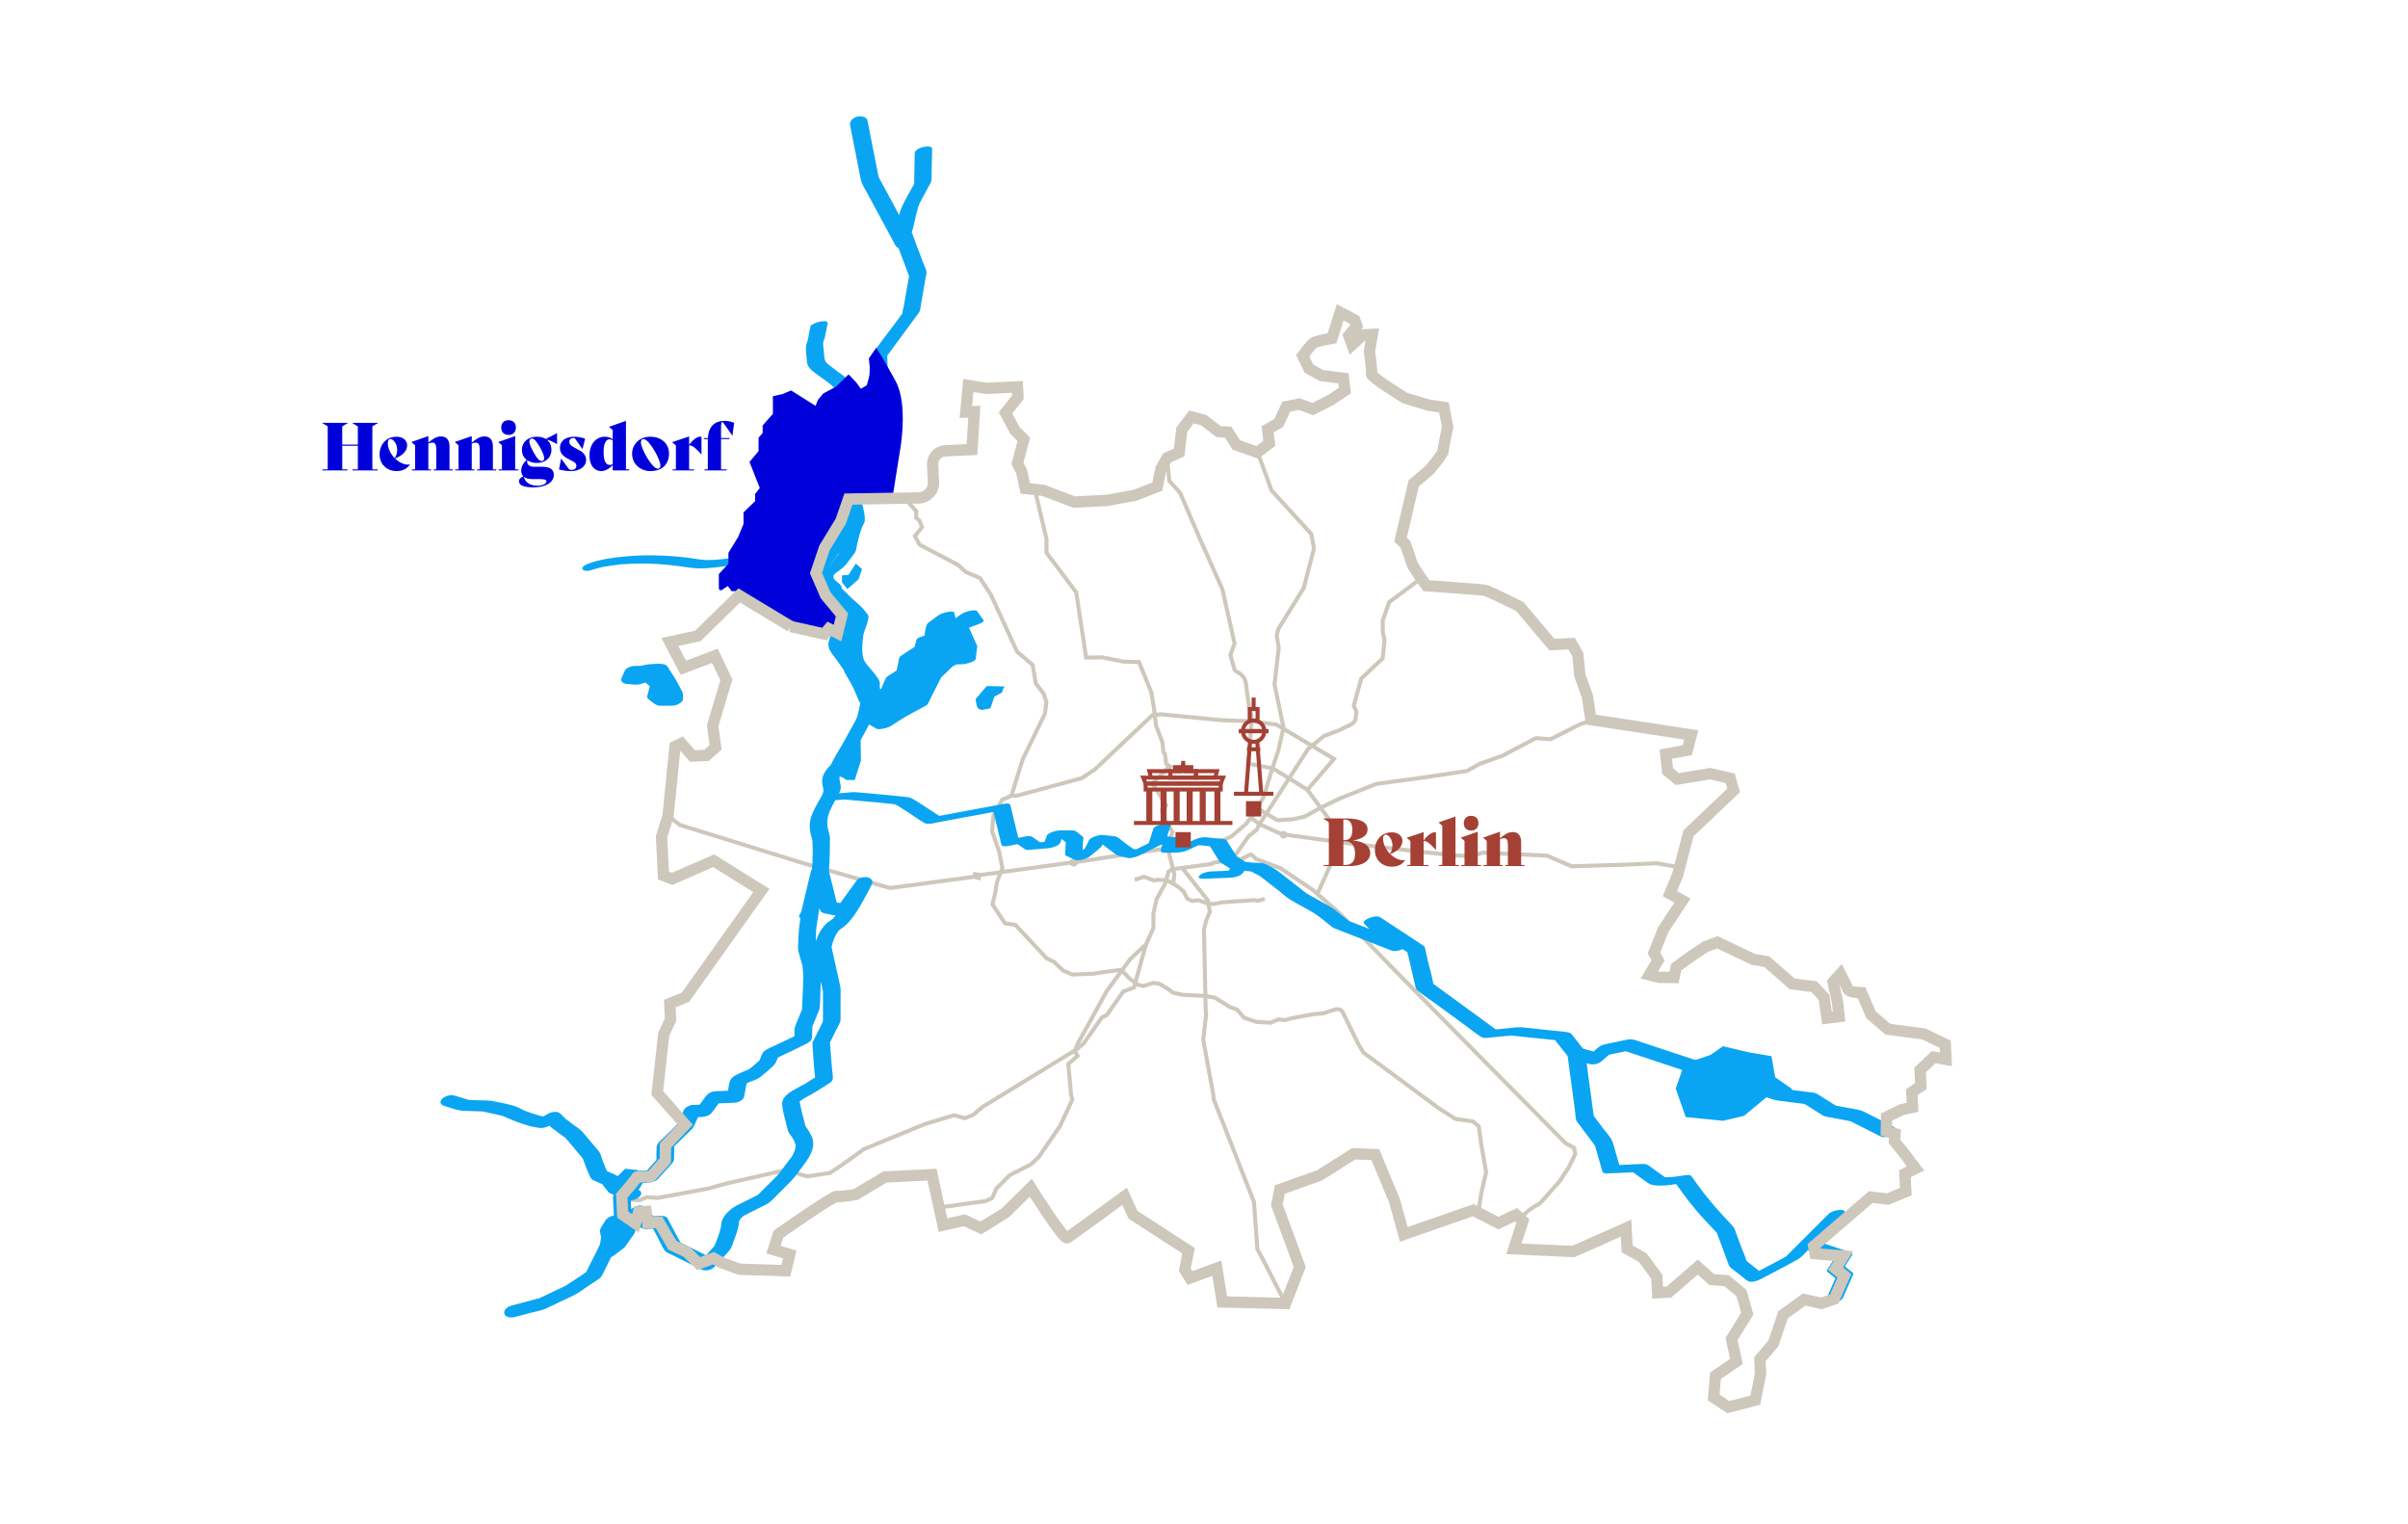 <?xml version="1.0" encoding="UTF-8"?>
<svg xmlns="http://www.w3.org/2000/svg" viewBox="0 0 1202.24 760.61">
  <defs>
    <style>
      .cls-1, .cls-2, .cls-3, .cls-4, .cls-5, .cls-6, .cls-7 {
        stroke-miterlimit: 10;
      }

      .cls-1, .cls-3, .cls-4, .cls-5, .cls-6 {
        fill: none;
      }

      .cls-1, .cls-4, .cls-6 {
        stroke: #a44134;
      }

      .cls-1, .cls-7 {
        stroke-width: 3px;
      }

      .cls-8, .cls-2 {
        fill: #0000da;
      }

      .cls-9, .cls-7 {
        fill: #0aa5f2;
      }

      .cls-10 {
        fill: #a44134;
      }

      .cls-2 {
        stroke: #0000da;
      }

      .cls-3, .cls-4 {
        stroke-width: 2px;
      }

      .cls-3, .cls-5 {
        stroke: #cec7bb;
      }

      .cls-5 {
        stroke-width: 5.65px;
      }

      .cls-6 {
        stroke-width: 2.13px;
      }

      .cls-7 {
        stroke: #0aa5f2;
      }
    </style>
  </defs>
  <g id="Autobahn_Berlin" data-name="Autobahn Berlin">
    <circle class="cls-3" cx="563.98" cy="426.41" r="1.07"/>
    <circle class="cls-3" cx="536.11" cy="430.52" r="1.07"/>
    <path class="cls-3" d="m627.85,225.81s5.18,13.97,5.26,14.18,1.65,4.75,1.65,4.75l19.92,21.79,1.37,7.12-5.11,19.85-12.66,20.35-.86,3.24,1.01,6.33-2.09,18.27,4.5,21.58s-2.56,10.93-2.56,11.22-3.02,8.99-3.02,8.99l-4.32,14.17-3.16,6.04-5.61,7.55-7.19,6.18-3.67,1.8-17.54,2.41"/>
    <path class="cls-3" d="m615.13,429.2s.88-13.96-24.82-6.81l-25.31,3.68"/>
    <line class="cls-3" x1="562.91" y1="426.41" x2="537.03" y2="430.36"/>
    <polygon class="cls-3" points="486.83 436.32 489.13 436.83 488.7 438.34 486.4 437.69 486.83 436.32"/>
    <line class="cls-3" x1="535.04" y1="430.55" x2="489.13" y2="436.83"/>
    <polyline class="cls-3" points="486.4 437.69 444.4 443.3 400.67 430.79 339.4 411.8 333.53 407.24"/>
    <polyline class="cls-3" points="310.52 598.65 319.33 599.11 323 597.6 328.18 598.03 353.85 593.28 362.16 590.91 392.69 584.01 395.28 584.55 399.05 586.16 403.04 587.24 414.48 585.52 423.11 579.58 431.31 573.65 461.73 561.14 476.4 556.71 481.79 558.22 485.89 556.5 490.64 552.51 537.56 523.81 541.02 520.9 550.19 507.85 552.56 506.77 560.76 495.01 566.15 492.96 572.19 471.38"/>
    <polyline class="cls-3" points="624.51 408.17 628.83 411.41 639.87 416.43"/>
    <polyline class="cls-3" points="641.77 416.69 672.62 420.9 710.16 425.32 726.67 427.05 734.87 427.37 740.37 425.64 772.41 427.16 784.6 432.44 810.27 431.69 826.99 430.93 838.86 432.98"/>
    <polyline class="cls-3" points="548.06 382.74 575.21 357.14 579.6 356.57 609.84 359.52 624.73 360.06 637.13 361.67 666.04 378.83 652.74 394.25"/>
    <polyline class="cls-3" points="738.1 605.42 739.51 595.76 741.99 585.19 739.51 571.06 738.32 562.32 735.41 559.84 726.67 558.55 718.36 553.26 680.71 525.43 678.02 520.9 670.25 505.04 668.99 503.93 667.12 503.78 660.51 505.87 656.12 506.23 644.83 508.31 641.52 509.25 638.14 508.89 634.33 510.54 627.28 510.11 621.17 508.1 617.64 504 613.76 502.56 606.57 498.03 601.68 497.17 590.24 496.59 585.5 495.51 583.44 493.9 578.88 491.13 575.86 490.69 570.79 492.2 568.09 491.56 563.99 488.54 559.79 484.11 550.73 485.3 546.09 486.06 535.41 486.49 530.88 484.54 526.13 480.12 522.57 478.4 506.93 461.68 501.75 460.92 495.49 451.43 496.9 445.6 497.76 440.32 500.46 433.41 498.84 425.11 495.28 414.86 496.03 406.98 500.35 399.22 502.51 398.35 504.99 397.17 507.47 397.27 540.15 388.43 546.63 384.11 548.06 382.74"/>
    <polyline class="cls-3" points="795.49 359.39 788.81 361.57 774.13 369.01 766.8 368.47 755.9 374.19 750.51 377.1 738.75 381.31 732.39 384.87 710.06 388.21 687.08 391.34 668.96 398.57 659.28 403.24 651.37 407.63 645.87 408.92 637.78 409.46 628.83 404.18 627.21 402.99"/>
    <polyline class="cls-3" points="504.99 397.17 510.6 379.04 521.71 356.28 522.46 350.56 521.06 346.25 517.18 341.25 515.56 331.9 507.79 325.32 494.74 296.95 489.24 288.54 482.22 285.52 478.23 281.96 459.14 271.92 456.77 267.61 460.33 263.18 459.03 259.84 457.31 258.33 457.52 255.2 451.91 249.13"/>
    <polyline class="cls-3" points="582.04 384.37 584.33 382.68 582.24 381.31 581.64 376.45 580.82 375.38 580.39 370.63 577.15 362.11 576.08 353.15 574.78 345.49 568.67 330.49 560.97 330.28 550.19 328.13 542.28 328.28 537.32 295.69 522.46 275.89 522.46 269.02 516.73 244.68"/>
    <circle class="cls-3" cx="640.84" cy="416.69" r=".93"/>
    <polyline class="cls-3" points="631.43 448.7 627.93 449.7 626.06 449.34 610.24 450.42 605.85 451.28 603.26 451.14 598.23 449.34 595.21 449.77 592.69 448.55 590.96 445.03 588.16 442.65 586.14 441.39 582.76 439.52 578.31 439.13 576.36 439.56 571.11 437.69 566.51 439.2"/>
    <polyline class="cls-3" points="584.21 382.26 575.32 391.02 582.22 402.02 580.18 404.39 580.93 409.68 582.44 410.43 585.35 415.18 582.98 423.16 584.71 430.07 586.32 436.43 585.71 441.65"/>
    <polyline class="cls-3" points="709.55 288.65 693.55 300.62 690.32 309.89 690.42 315.94 691.29 319.5 690.32 328.67 679.64 338.7 675.9 352.29 677.26 355.31 676.62 359.73 675.11 361.35 668.52 364.59 661.08 367.39 653.1 373.86 628.83 411.41 627.53 414.1 623.33 417.55 615.13 429.2 605.63 430.72 605.09 431.25 585.14 433.95 583.41 435.14 581.79 440.96 577.48 448.84 575.86 455.96 575.86 463.29 572.19 471.38 564.32 478.72 552.67 494.58 538 521.11 536.92 523.81 536.7 524.78 538 527.05 533.36 531.15 534.76 546.57 535.41 548.84 529.26 562.11 518.58 577.64 514.59 581.31 504.02 586.7 497.43 593.39 495.39 598.03 492.15 599.54 468.9 602.78"/>
    <polyline class="cls-3" points="657.95 445.71 665.02 430.15 667.28 420.04 663.76 409.25 652.74 394.25 635.52 383.59 623.3 381.2"/>
    <polyline class="cls-3" points="641.83 650.72 630.88 629.35 627.78 623.67 626.06 600.01 605.99 548.8 605.71 546.14 600.74 519.03 602.18 506.37 601.97 504.5 601.1 464.08 602.18 459.63 604.05 455.17 603.19 450.71 603.12 449.56 590.3 433.38"/>
    <path class="cls-3" d="m615.99,428.02l3.02,1.29s5.61-3.13,5.83-2.8,2.27,2.27,2.27,2.27l12.19,4.64,15.89,10.68,13.23,11.43,22.76,23.52,30.96,31.5,59.55,60.19,4.21,2.27.54,3.13-3.13,6.47-4.53,6.9-9.71,11s-5.93,3.56-6.04,3.88-4.38,3.56-4.38,3.56"/>
    <path class="cls-3" d="m582.71,229.27l1.11,10.83,5.33,5.83,9.95,23.1,11.18,25.05,6.1,27.15-2.1,5.68,2.1,7.42c.21.44.89.89,1.68,1.29,2.16,1.1,3.67,3.17,3.99,5.57l1.6,11.96,1.19,3.88-.32,7.66-1.19,17.04"/>
  </g>
  <g id="Bundesländer">
    <g>
      <path class="cls-8" d="m185.93,234.31h2.64v.53h-12.54v-.53h2.64v-11.78h-7.79v11.78h2.64v.53h-12.54v-.53h2.64v-21.48l-2.94-1.75h13.13l-2.94,1.75v9.11h7.79v-9.11l-2.94-1.75h13.13l-2.94,1.75v21.48Z"/>
      <path class="cls-8" d="m204.66,231.87c-1.39,2.11-3.6,3.3-6.66,3.3-4.65,0-8.48-3.23-8.48-8.35,0-4.82,3.23-8.81,8.51-8.81,3.1,0,5.25,1.81,5.25,4.22,0,2.74-2.11,5.15-6.07,6.63,1.88,1.85,4.26,3.07,6.47,3.07.33,0,.66-.03.96-.1l.03.03Zm-11.05-10.75c0,2.74,1.42,5.51,3.4,7.55.92-1.19,1.29-2.51,1.29-4.19,0-2.87-1.91-5.31-3.33-5.31-.86,0-1.35.73-1.35,1.95Z"/>
      <path class="cls-8" d="m226.07,234.31v.53h-9.57v-.53h1.32v-9.93c0-2.57-.63-3.43-1.98-3.43-.66,0-1.32.2-1.98.5v12.87h1.32v.53h-9.57v-.53h1.65v-12.04l-1.88-1.62,8.48-2.97v3.3c2.14-1.85,4.06-3.13,6.3-3.13,2.8,0,4.26,1.75,4.26,5.11v11.35h1.65Z"/>
      <path class="cls-8" d="m247.74,234.31v.53h-9.57v-.53h1.32v-9.93c0-2.57-.63-3.43-1.98-3.43-.66,0-1.32.2-1.98.5v12.87h1.32v.53h-9.57v-.53h1.65v-12.04l-1.88-1.62,8.48-2.97v3.3c2.14-1.85,4.06-3.13,6.3-3.13,2.8,0,4.26,1.75,4.26,5.11v11.35h1.65Z"/>
      <path class="cls-8" d="m248.96,234.31h1.65v-12.04l-1.88-1.62,8.48-2.97v16.63h1.65v.53h-9.9v-.53Zm1.29-20.88c0-2.18,1.32-3.66,3.66-3.66s3.66,1.48,3.66,3.66-1.32,3.69-3.66,3.69-3.66-1.48-3.66-3.69Z"/>
      <path class="cls-8" d="m278.12,216.26v5.41l-.03.03c-1.55-.92-3.66-1.95-5.15-2.28,1.55,1.16,2.38,2.97,2.38,5.15,0,3.73-2.74,6.53-7.29,6.53-1.85,0-3.5-.5-4.78-1.35-.33,1.88.69,3.27,3.56,3.27h3.79c3.83,0,5.91,1.19,5.91,4.06,0,3.76-4.09,6.2-10.16,6.2-4.85,0-7.23-.99-7.23-3.07,0-.99.79-1.88,2.18-2.41-.73-.73-1.06-1.71-1.06-2.9,0-1.81.76-3.4,2.71-5.38-1.48-1.12-2.38-2.84-2.38-4.98,0-3.63,2.77-6.53,7.55-6.53,1.75,0,3.23.4,4.39,1.12,1.78-.96,3.6-1.88,5.58-2.9l.03.03Zm-16.63,21.71c.79,3.07,3.43,4.49,6.8,4.49,2.54,0,4.55-.92,4.55-2.14,0-.76-.96-1.16-3.56-1.16h-3.56c-1.95,0-3.33-.43-4.22-1.19Zm10.19-9.27c0-1.06-.59-2.74-1.98-5.21-1.95-3.46-3.1-4.58-4.12-4.58-.69,0-1.29.53-1.29,1.45,0,1.15.66,2.77,1.98,5.21,1.91,3.53,3.17,4.59,4.16,4.59.76,0,1.25-.5,1.25-1.45Z"/>
      <path class="cls-8" d="m279.11,234.31l1.02-5.38h.03l4.09,5.48c.46.13.69.17,1.09.17,1.45,0,2.44-.76,2.44-2.11,0-.99-.59-1.55-1.98-2.28l-2.18-1.15c-2.74-1.45-4.06-3-4.06-5.51,0-3.33,2.71-5.51,7.09-5.51,2.14,0,3.86.36,5.48.96l-1.29,5.21h-.03l-3.83-5.44c-.17-.07-.4-.1-.56-.1-1.45,0-2.18.83-2.18,1.75,0,1.15.53,1.98,2.47,3l2.47,1.32c2.28,1.22,3.46,2.87,3.46,4.92,0,3.43-3.46,5.54-7.52,5.54-1.55,0-3.73-.17-6.04-.86Z"/>
      <path class="cls-8" d="m314.17,234.31v.53h-8.25v-2.61c-1.75,1.78-3.79,2.94-5.74,2.94-3.37,0-5.87-2.74-5.87-7.82,0-5.48,3.13-9.34,7.65-9.34,1.75,0,2.94.53,3.96,1.22v-4.55l-1.88-1.62,8.48-2.97v24.21h1.65Zm-8.25-2.54v-11.97c-.46-.33-1.06-.5-1.62-.5-1.72,0-2.94,2.08-2.94,6.17,0,4.42.96,6.63,3.17,6.63.49,0,.92-.13,1.39-.33Z"/>
      <path class="cls-8" d="m315.59,226.49c0-4.72,3.69-8.48,9.07-8.48s9.37,3.3,9.37,8.48c0,4.82-3.07,8.68-9.34,8.68-4.75,0-9.1-3.37-9.1-8.68Zm14.15,5.81c0-2.77-5.54-13.1-8.45-13.1-.82,0-1.32.59-1.32,1.62,0,3.23,5.71,13.16,8.41,13.16.89,0,1.35-.56,1.35-1.68Z"/>
      <path class="cls-8" d="m350.22,218.08v8.74h-.03c-3.43-3.79-4.98-4.65-6.14-4.45v11.94h2.47v.53h-10.72v-.53h1.65v-11.97l-1.88-1.62,8.48-2.84v4.12c1.88-2.47,4.02-4.02,5.54-4.02.23,0,.43.03.63.1Z"/>
      <path class="cls-8" d="m366.55,211.08l-.89,6.43h-.03l-2.67-3.89c-.96-1.42-2.01-3.1-2.44-2.94s-.53,1.25-.53,3.37v4.62h4.26v.53h-4.26v15.11h2.8v.53h-11.05v-.53h1.65v-15.11h-1.98v-.53h2.01c.36-6.1,3.73-8.58,8.25-8.58,1.58,0,3.46.36,4.88.99Z"/>
    </g>
    <g>
      <path class="cls-10" d="m684.13,425.93c0,3.89-4.09,6.4-10.09,6.4h-13.23v-.53h2.64v-21.44l-2.94-1.78h11.91c6.5,0,10.36,1.78,10.36,5.44,0,2.8-2.11,4.65-7.29,5.58,5.18.33,8.64,2.61,8.64,6.33Zm-13.43-16.82v10.29h.59c2.67,0,3.89-1.78,3.89-5.15,0-2.84-.89-5.15-3.96-5.15h-.53Zm5.84,16.92c0-4.09-2.14-6.1-4.92-6.1h-.92v11.88h.69c3.66,0,5.15-1.91,5.15-5.77Z"/>
      <path class="cls-10" d="m701.57,429.36c-1.39,2.11-3.6,3.3-6.66,3.3-4.65,0-8.48-3.23-8.48-8.35,0-4.82,3.23-8.81,8.51-8.81,3.1,0,5.25,1.81,5.25,4.22,0,2.74-2.11,5.15-6.07,6.63,1.88,1.85,4.25,3.07,6.47,3.07.33,0,.66-.03.96-.1l.03.03Zm-11.05-10.75c0,2.74,1.42,5.51,3.4,7.55.92-1.19,1.29-2.51,1.29-4.19,0-2.87-1.91-5.31-3.33-5.31-.86,0-1.35.73-1.35,1.95Z"/>
      <path class="cls-10" d="m716.94,415.57v8.74h-.03c-3.43-3.79-4.98-4.65-6.14-4.45v11.94h2.47v.53h-10.72v-.53h1.65v-11.97l-1.88-1.62,8.48-2.84v4.12c1.88-2.47,4.03-4.02,5.54-4.02.23,0,.43.03.63.1Z"/>
      <path class="cls-10" d="m718.43,431.8h1.65v-19.63l-1.88-1.62,8.48-2.97v24.21h1.65v.53h-9.9v-.53Z"/>
      <path class="cls-10" d="m729.54,431.8h1.65v-12.04l-1.88-1.62,8.48-2.97v16.63h1.65v.53h-9.9v-.53Zm1.29-20.88c0-2.18,1.32-3.66,3.66-3.66s3.66,1.48,3.66,3.66-1.32,3.69-3.66,3.69-3.66-1.48-3.66-3.69Z"/>
      <path class="cls-10" d="m761.11,431.8v.53h-9.57v-.53h1.32v-9.93c0-2.57-.63-3.43-1.98-3.43-.66,0-1.32.2-1.98.5v12.87h1.32v.53h-9.57v-.53h1.65v-12.04l-1.88-1.62,8.48-2.97v3.3c2.14-1.85,4.06-3.13,6.3-3.13,2.8,0,4.25,1.75,4.25,5.11v11.35h1.65Z"/>
    </g>
  </g>
  <g id="Wasser_Berlin" data-name="Wasser Berlin">
    <path class="cls-9" d="m407.23,456.55c6.66-10.58,7.09-23.6,7.09-35.74,0-1.06.13-2.2,0-3.25-.12-.96-.5-1.93-.74-2.87-.97-3.77-.61-6.88.98-10.43,1.07-2.38,2.38-4.64,3.65-6.92.61-1.09,1.26-2.22,1.49-3.46.27-1.43-.12-2.55-.42-3.92-.36-1.68-.08-3.42.75-4.92.33-.6.79-1.12,1.23-1.65.09-.11.77-.73.15-.17.16-.14.33-.28.49-.42,1.18-1.05,1.8-2.62,2.57-3.98l4.41-7.88c1.98-3.54,3.9-7.1,5.78-10.69.79-1.5,1.84-3,2.24-4.66.32-1.31.63-2.63.94-3.95.24-1,.71-2.15.76-3.18.07-1.45-1.42-3.19-2.09-4.41l-4.39-7.98c-.73-1.33-1.75-2.72-2.28-4.15-.57-1.54-.68-3.42-1-5.02-.95-4.77-1.94-9.54-2.85-14.32-.39-2.04-.62-4.14-1.11-6.15-.41-1.69-2.38-2.8-3.64-3.91-3.38-2.97-6.52-5.41-8.69-9.43-1.27-2.35-2.58-5.24-.71-7.53,1.74-2.12,3.33-4.36,4.91-6.6,3.96-5.61,7.89-11.31,11.3-17.27,1.46-2.54,2.42-4.59,1.97-7.65-.37-2.45-1.43-4.61-2.32-6.88-.99-2.52-2.86-5.73-2.55-8.51.19-1.67.74-3.3.99-4.97.76-5.15,1.53-10.3,2.29-15.44.23-1.55-.14-2.98-.36-4.53-.41-2.91-1.25-6.47-.59-9.39.53-2.37,1.82-2.56,3.65-3.61,2.25-1.3,4.52-2.56,6.76-3.9,1.37-.82,2.75-1.74,3.4-3.26.47-1.09.57-2.35.76-3.52.37-2.25,1.01-4.6,1.06-6.89.05-2.06-.12-4.15-.18-6.22l-.34,1.11c4.78-6.48,9.56-12.97,14.33-19.45.66-.9,1.43-1.78,2.01-2.73s.6-2.16.79-3.23l2.43-14.08c.16-.93.56-2.11.38-3.06-.25-1.36-1.05-2.8-1.54-4.1-1.69-4.5-3.38-9.01-5.07-13.51-.2-.53-.35-1.3-.66-1.77-.35-.51-.3.44-.04-.21.8-2.05,1.13-4.43,1.68-6.56s.95-4.15,1.58-6.17c.5-1.62,1.44-3.14,2.22-4.63,1.28-2.43,2.6-4.83,3.93-7.23.61-1.1.45-2.3.48-3.55.09-4.52.18-9.04.27-13.55.04-2.2-8.63-.77-8.69,2.33s-.13,6.39-.19,9.59l-.1,5.25c0,.29.06.68-.02.96.29-1.07-.34.13-.49.4-1.92,3.48-3.95,6.95-5.62,10.56-1.35,2.92-1.79,6.45-2.59,9.55-.38,1.48-.98,3.05-1.17,4.57-.1.79.19,1.31.46,2.04l4.13,11.01,2.01,5.36c.18.48.33,1.01.55,1.48.17.36.23,1.09.25.11-.02.94-.34,1.97-.5,2.89l-1.05,6.08-1.07,6.17c-.16.95-.86,2.75-.64,3.71.11.47.42-.39.18-.2s-.45.61-.64.87l-2.66,3.61c-4.26,5.78-8.82,11.43-12.82,17.39-.68,1.01-.46,2.15-.42,3.33l.09,3.03c0,.32,0,.63.03.95.04.63.1-.64,0-.09-.35,1.84-.61,3.69-.91,5.54-.09.52-.16,1.05-.26,1.57s-.18,1.1-.32,1.63c-.12.46-.68,1.21-.06.69-1.03.87-2.53,1.46-3.7,2.13-1.51.87-3.01,1.75-4.53,2.61-1.7.97-3.39,2.07-4.56,3.68-1.47,2.03-1.51,4.16-1.38,6.56s.43,4.8.78,7.18c.1.65.08,1.6.35,2.21.23.54.17-.66.01.09-.76,3.51-1.06,7.18-1.59,10.72-.4,2.7-.73,5.4-1.33,8.07-.51,2.31-.73,4.44.14,6.72.66,1.73,1.34,3.45,2.03,5.16,1.31,3.23,3.36,7.04,1.77,10.5s-3.99,6.8-6.14,10.06c-2.79,4.23-5.65,8.43-8.66,12.5-.94,1.26-2.04,2.45-2.92,3.75-1.31,1.92-1.18,4.25-.43,6.36,2.31,6.56,7.91,11.02,13.12,15.24.15.12.28.27.44.38.24.17-.13-.54-.15-.2-.06.8.33,1.85.48,2.63.24,1.33.47,2.65.72,3.98.59,3.09,1.23,6.17,1.84,9.26s.94,6.77,1.96,9.88c.74,2.25,2.38,4.45,3.52,6.52l3.11,5.64,1.21,2.2c.21.39.48,1.24.84,1.52.41.32.27-.4.09.06-.3.77-.41,1.7-.6,2.5-.39,1.62-.6,3.45-1.2,5.01-1.13,2.96-3.03,5.8-4.51,8.6-.22.43-.47.85-.67,1.28.46-.97.16-.29-.08.14l-2.47,4.4c-1.79,3.2-3.95,6.38-5.45,9.73-.39.87-.43.2.21.04-.58.15-1.29,1.16-1.66,1.56-1.58,1.7-2.79,3.89-2.99,6.23-.14,1.64.37,2.86.6,4.43.3,2-1.11,3.93-2.04,5.58-1.63,2.9-3.39,5.92-4.28,9.15-.71,2.57-.61,5.23.02,7.8.3,1.25.8,2.49.88,3.77.38,6.6.01,13.6-1.03,20.09-.9,5.61-2.33,11.46-5.38,16.31-1.03,1.64.9,2.18,2.25,2.17,1.71,0,4.75-.65,5.77-2.27h0Z"/>
    <path class="cls-9" d="m426.78,389.37c-.01-.25,3.06-9.76,3.06-9.76l-.27-17.31-7.94,14.32-3.04,5.57-3.26,4.3,5.09,1.46,2.17,1.42h4.2Z"/>
    <path class="cls-9" d="m575.84,413.56c-.81,2.64-1.63,5.27-2.44,7.91l1.77-1.37c-3.85,1.9-7.7,3.8-11.54,5.69l6.08-1.09-2.66-.66c-.53-.13-1.05-.28-1.59-.39-.67-.14.08.02.11.08-.18-.45-1.44-1.09-1.82-1.38l-2.86-2.17c-1.42-1.08-2.76-2.51-4.57-2.73s-3.64-.42-5.46-.63c-1.4-.16-3.03.29-4.33.77-.91.33-2.3.85-2.77,1.79l-1.42,2.85c-.21.43-.61.96-.71,1.43-.06.31.28-.29.23-.28-.08,0-.27.23-.33.27-1.72,1.34-3.34,2.8-5.01,4.2l8.03-1.79-1.84-.86-1.42-.66c-.19-.09-.76-.49-.97-.45-.32.05.27.04.13.26.04-.06-.01-.17.02-.23.12-.25.05-.76.07-1.03l.21-3.09c.03-.49.29-1.44.13-1.92-.16-.51-1.08-1.02-1.46-1.33-.71-.58-1.41-1.24-2.17-1.77-.63-.43-1.35-.45-2.08-.45h-5.36c-1.48,0-2.93.26-4.33.77-.82.3-2.41.86-2.77,1.79l-2.05,5.28,6.16-2.55c-3.05.26-6.1.52-9.15.78l2.22.3-2.88-2.01c-.5-.35-.99-.74-1.51-1.05-1.05-.64-2.38-.48-3.54-.28-2.28.4-4.55.9-6.82,1.35l3.55.5c-1.42-5.86-2.84-11.72-4.26-17.58-.26-1.06-2.95-.61-3.55-.5-10.02,1.87-20.04,3.74-30.06,5.61-1.4.26-2.81.52-4.21.79l3.3.17c-3.19-2.1-6.38-4.18-9.6-6.23-1.65-1.05-3.28-2.17-5-3.09-1.11-.6-2.23-.67-3.47-.81-4.49-.52-8.99-.91-13.49-1.32-3.68-.34-7.37-.76-11.06-.99-1.63-.1-3.31.15-4.93.27-2.07.15-4.13.31-6.2.46-1.88.14-4.45.69-5.81,2.1s1.22,1.57,2.07,1.5c3.11-.23,6.22-.46,9.34-.69.13,0,.43.02.55-.04.13-.07-1.11-.1-.81.02.25.09.63.06.89.08,1.35.12,2.7.24,4.04.36,4.11.37,8.23.74,12.34,1.13,1.88.18,3.75.36,5.63.56.65.07,1.3.14,1.95.22.22.03.47.09.69.09-1.21.01-.36-.14-.12,0,.53.29-.59-.38.16.05.53.31,1.07.62,1.59.94,1.66,1.02,3.31,2.08,4.95,3.13,2.67,1.72,5.27,3.72,8.05,5.24,1.74.95,5.23-.15,7.15-.51l10.89-2.03c6.4-1.19,12.83-2.27,19.2-3.58.13-.03.25-.05.38-.07l-3.55-.5c1.42,5.86,2.84,11.72,4.26,17.58.25,1.05,2.96.62,3.55.5,2.3-.45,4.59-.91,6.89-1.36l-3.3-.17,3.44,2.4c.51.36,1.04.83,1.65,1,.77.22,1.61.09,2.4.03,2.82-.24,5.63-.48,8.45-.72,1.34-.11,2.65-.45,3.89-.97.73-.31,1.95-.76,2.27-1.58l2.05-5.28-7.1,2.57h6l-1.28-.32,2.14,1.74c.38.31.77.72,1.19.97s-.15-.01-.06-.16c-.05.08,0,.27-.02.35-.26,1.05-.16,2.33-.23,3.41l-.17,2.53.26.33,4.36,2.04c1.19.56,2.65.31,3.88.04,1.48-.33,2.98-.85,4.15-1.83,1.7-1.42,3.46-2.8,5.11-4.28.63-.57.92-1.28,1.3-2.03l1.52-3.06-7.1,2.57c1.86.22,3.72.43,5.58.65l-1.28-.32c2.2,1.67,4.39,3.33,6.59,5,.79.6,1.38,1.1,2.35,1.34,1.36.34,2.72.74,4.09,1.01,3.79.76,8.1-2.07,11.43-3.71l4.49-2.22c1.06-.52,2.96-1.2,3.49-2.22.6-1.16.83-2.7,1.22-3.95.41-1.32.81-2.64,1.22-3.95.47-1.52-2.82-1.04-3.5-.91-1.14.21-2.27.53-3.31,1.04-.57.28-1.57.73-1.77,1.37h0Z"/>
    <path class="cls-9" d="m575.36,421.05c2.22.23,4.43.46,6.65.7l-1.49-1.1-.99,3.91c-.22.88.81,1.1,1.49,1.1h4.69c2.62,0,5.02-.22,7.47-1.35,2.77-1.28,5.53-2.58,8.3-3.87l-5.33,1.19c3.04.31,6.08.62,9.12.93l-1.55-.68c1.6,2.55,3.19,5.1,4.79,7.65.58.92,1.26,1.3,2.19,1.88l3.85,2.42-.2-.76c-.75,1.33-1.5,2.66-2.25,3.99l6.15-2.57c-4.55.18-9.09.36-13.64.53-1.86.07-4.48.71-5.81,2.11s1.23,1.58,2.09,1.55c3.64-.14,7.28-.28,10.92-.43,2.78-.11,6-.05,8.23-1.98,1.31-1.14,2.05-3.19,2.89-4.69.14-.31.07-.57-.2-.76l-3.14-1.98-1.84-1.16c-.09-.05-.33-.28-.42-.27.01,0,.3.52.13.17-.56-1.15-1.4-2.23-2.08-3.32l-2.48-3.95c-.16-.25-.29-.54-.48-.76-.51-.62-1.2-.64-1.96-.72-1.42-.15-2.85-.29-4.28-.44s-2.75-.32-4.13-.42c-2.22-.17-4.33.55-6.31,1.47-2.65,1.24-5.31,2.47-7.96,3.71l5.33-1.19h-6.49l1.49,1.1c.33-1.3.66-2.6.99-3.91.23-.93-.82-1.03-1.49-1.1-2.22-.23-4.43-.46-6.65-.7-1.99-.21-4.5.53-6.15,1.65-.4.27-1.16.78-1,1.36s1.12.63,1.55.68h0Z"/>
    <path class="cls-9" d="m615.88,434.37l4.42.31,2.94.21c.23.02,1.55.28,1.74.12-.43.35-1.04-.43-.35.04.29.2.66.34.98.5l2.98,1.51c.26.13.51.27.78.39.43.2-.38-.38-.36-.18.02.18.83.65.95.74l9.11,7.15c1.74,1.36,3.43,2.96,5.32,4.1,5.11,3.11,10.66,5.45,15.34,9.21l4.69,3.77c.61.49,1.14.89,1.86,1.19,2.65,1.1,5.35,2.08,8.02,3.12,6.81,2.65,13.62,5.3,20.43,7.95,1.67.65,4.09-.04,5.62-.75.79-.37,3.1-1.57,1.98-2.69l-13.03-13.03-8.14,3.16c3.2,2.1,6.4,4.21,9.6,6.31,2.38,1.57,4.77,3.13,7.15,4.7,1.5.98,3,2.22,4.6,3.02.1.05.23.21.34.22-.39-.05-.13-.61-.2-.21-.09.54.36,1.53.48,2.05.61,2.61,1.22,5.21,1.82,7.82l1.69,7.25c.21.91.29,1.46,1.01,2.05,2.97,2.41,6.22,4.54,9.3,6.8,4.68,3.42,9.35,6.84,14.03,10.25,2.78,2.03,5.5,4.23,8.38,6.12,1.45.95,3.46.48,5.1.33l8.25-.79c.56-.05,1.55.05,2.07-.2-.04.02-1.34-.13-.72-.01.23.04.47.05.71.07l6.47.68c5.05.53,10.1,1.06,15.14,1.59l1.05.11-1.32-.46c1.62,2.06,3.24,4.12,4.86,6.19.63.8,1.42,1.59,1.94,2.47-.46-.77-.18.12-.12.56.76,5.66,1.52,11.32,2.29,16.99l1.27,9.41c.2,1.5.15,3.4.65,4.84.16.46.6.92.9,1.31l2.44,3.26c1.88,2.51,3.77,5.02,5.65,7.53.19.26.4.51.58.77-.44-.66-.18-.22-.09.19.34,1.43.81,2.84,1.21,4.25.78,2.74,1.57,5.48,2.35,8.22.26.93,1.84.93,2.55.9,4.76-.21,9.52-.41,14.27-.62l-2.27-.49c1.68,1.22,3.36,2.44,5.05,3.65,1.91,1.37,3.73,3.05,6.13,3.35,4.53.58,9.42-.29,13.89-1.03l-3.36-.38c4.41,6.29,9,12.48,14.25,18.11l5.64,6.04c.29.31.57.64.88.94.46.45.11.35.06-.05.06.49.39,1.05.56,1.51l5.34,14.41c.59,1.6,1.98,2.34,3.31,3.38,1.99,1.56,3.98,3.13,5.97,4.69,1.65,1.29,5.12.13,6.66-.69,6.18-3.3,12.46-6.45,18.56-9.9,2.29-1.29,4.16-3.77,5.99-5.6,3.43-3.43,6.86-6.86,10.29-10.29,2.3-2.3,4.6-4.6,6.9-6.9l-8.33,1.31,1.24,3.72.36-1.02c-4.12,4.11-8.24,8.22-12.37,12.34-.66.66-.37,1.45.46,1.73,4.95,1.64,9.9,3.28,14.84,4.92l-.79-1.2c-1.31,2.11-2.62,4.21-3.93,6.32-.13.36-.04.66.24.91l4.41,3.55-.24-.91c-1.69,3.85-3.39,7.71-5.08,11.56-.72,1.65,2.93,1.39,3.6,1.29,1.61-.24,4.29-.94,5.03-2.63,1.69-3.85,3.39-7.71,5.08-11.56.13-.36.04-.66-.24-.91l-4.41-3.55.24.91c1.31-2.11,2.62-4.21,3.93-6.32.34-.55-.41-1.07-.79-1.2-4.95-1.64-9.9-3.28-14.84-4.92l.46,1.73c4.12-4.11,8.24-8.22,12.37-12.34.29-.28.41-.63.36-1.02l-1.24-3.72c-.4-1.2-2.76-.93-3.63-.79-1.68.26-3.48.88-4.7,2.1-6.33,6.33-12.65,12.65-18.98,18.98-.91.91-1.83,1.83-2.74,2.74l1.39-1.03c-6.21,3.31-12.41,6.62-18.62,9.93l6.66-.69c-1.68-1.32-3.37-2.65-5.05-3.97l-2.95-2.32c-.16-.13-.43-.44-.64-.5.13.03.24.62.13.11-.43-2.02-1.51-4.09-2.23-6.02l-2.93-7.91c-.42-1.14-.7-2.36-1.52-3.29-1.66-1.89-3.44-3.69-5.16-5.53-2.69-2.88-5.16-5.84-7.65-8.9-2.83-3.49-5.42-7.02-8-10.71-.55-.79-2.63-.5-3.36-.38-.77.13-1.54.24-2.31.35s-1.5.2-2.25.29c-.42.05-.84.09-1.25.14-.6.07.73-.05.12-.01-.27.02-.53.05-.8.07-.81.06-1.61.09-2.42.11-.18,0-.36,0-.55,0,.1,0,.8.09.2,0-.15-.02-.31-.03-.45-.04-.21-.02-.58.09-.19-.02.25-.07.26.03-.01-.03-.31-.07.47.28.18.1-.24-.14-.46-.31-.69-.47-.69-.48-1.37-.96-2.05-1.45-1.46-1.04-2.92-2.1-4.38-3.15-1.26-.92-2.07-1.6-3.78-1.58-2.22.03-4.45.19-6.68.29-2.53.11-5.06.22-7.59.33l2.55.9c-1.1-3.84-2.19-7.67-3.29-11.51-.87-3.05-3.39-5.51-5.28-8.02l-4.14-5.52c-.16-.21-.31-.43-.47-.63-.32-.39.16.14.14.21.07-.18-.08-.62-.11-.81-.53-3.96-1.07-7.93-1.6-11.89l-2-14.84c-.19-1.38-.3-2.79-.56-4.16-.17-.93-.8-1.53-1.38-2.27l-4.55-5.79c-.96-1.22-1.4-1.89-3.05-2.09-4.21-.51-8.44-.89-12.66-1.33-3.47-.37-6.96-.84-10.44-1.1-1.73-.13-3.54.21-5.26.38l-7.28.69-1.45.14,2.27.49c-9.92-7.25-19.84-14.5-29.77-21.75-.7-.51-1.38-1.09-2.11-1.54-.11-.07-.25-.25-.37-.27.36.07.25.66.16-.02-.42-3.21-1.51-6.47-2.24-9.62l-1.26-5.39c-.23-.99-.34-2.15-.72-3.09-.23-.57-.68-.76-1.17-1.08l-3.26-2.15c-5.86-3.85-11.73-7.71-17.59-11.56-1.57-1.03-4.05-.39-5.67.24-.83.32-3.72,1.67-2.47,2.92l13.03,13.03,7.59-3.45c-5.92-2.3-11.84-4.61-17.76-6.91l-9.61-3.74c-.37-.14-.74-.31-1.11-.43-.69-.23.1.01.12.09-.09-.3-.93-.75-1.18-.95l-2.54-2.04c-1.95-1.57-3.77-3.15-5.95-4.37-3.42-1.92-6.84-3.85-10.27-5.77-1.73-.97-3.2-2.23-4.76-3.46l-9.58-7.52c-2.33-1.83-4.92-3.35-7.69-4.47-1.43-.58-3.38-.41-4.89-.52l-5.16-.37c-2.07-.15-4.47.37-6.15,1.65-1.3.99-1.17,2.29.65,2.42h0Z"/>
    <path class="cls-9" d="m404.63,162.95l-.79,3.9c-.25,1.24-.37,2.67-.84,3.83-.77,1.87-.7,3.41-.53,5.35.14,1.58.24,3.16.42,4.74.38,3.29,3.6,5.02,6,6.84,2.27,1.72,4.77,3.32,6.88,5.25,1.25,1.14,2.32,2.51,3.46,3.76.54.59,1.1,1.14,1.42,1.89.69,1.61.33,3.29-.34,4.84s2.95,1.09,3.52.99c1.45-.27,4.38-.86,5.07-2.45,1.16-2.66,1.17-5.29-.8-7.52-1.06-1.2-2.17-2.38-3.25-3.56-1.73-1.89-3.98-3.32-6.01-4.86l-4.16-3.16c-1.05-.79-2.2-1.5-2.72-2.77-.55-1.33-.49-2.97-.62-4.39s-.38-2.88-.37-4.31c0-1.01.57-1.78.81-2.72.21-.82.34-1.66.5-2.49l.94-4.62c.32-1.57-2.69-1.14-3.52-.99-1.14.21-2.27.53-3.31,1.04-.53.27-1.63.77-1.76,1.41h0Z"/>
    <path class="cls-9" d="m414.2,267.31c-4.34,1.24-8.71,2.39-13.09,3.52s-8.71,2.19-13.09,3.2c-2.4.56-4.81,1.1-7.23,1.61-.6.13-.62.11.05,0-.33.06-.66.14-.99.21-.61.13-1.22.25-1.83.38-1.22.25-2.43.49-3.65.72-4.57.87-9.16,1.65-13.78,2.18-.52.06-1.04.11-1.56.17-.27.03.97-.09.15-.02-.27.02-.53.05-.8.07-.94.08-1.89.14-2.83.18-.86.04-1.72.06-2.58.05-.18,0-.37,0-.55,0-.61,0,.96.05.15,0-.36-.02-.73-.04-1.09-.07-3.14-.28-6.26-.91-9.39-1.27-3.66-.42-7.34-.71-11.02-.87-6.05-.26-12.1-.23-18.13.33-6.42.59-13.15,1.41-19.24,3.68-.07.03-.14.05-.21.08-.85.32-3.69,1.66-2.47,2.92s4.42.23,5.67-.24c.07-.03.14-.05.21-.08.92-.32-1.39.43-.43.14.86-.26,1.73-.5,2.6-.72.64-.16,1.28-.29,1.92-.44-.26.06-1.24.25-.5.11.18-.04.35-.07.53-.11.41-.08.82-.16,1.23-.23,1.96-.35,3.93-.63,5.91-.86.26-.03.52-.06.78-.09.18-.02.36-.04.53-.06.46-.05-.42.04-.4.04.48-.2,1.32-.12,1.84-.16,1.32-.1,2.65-.18,3.98-.24,3.04-.13,6.08-.15,9.12-.07.19,0,.38.01.57.02-.02,0,.61.02.3,0s.32.01.3.01c.2,0,.39.02.59.03.94.04,1.89.09,2.83.15,1.85.12,3.7.27,5.54.45,3.66.36,7.27.94,10.91,1.43s7.3.26,10.89-.08c4.77-.45,9.51-1.15,14.23-1.99,9.73-1.75,19.38-3.97,28.96-6.38,5.26-1.32,10.53-2.67,15.74-4.18.08-.02.16-.05.24-.07,1.05-.3,4.24-1.27,3.89-2.88s-3.99-.78-4.81-.55h0Z"/>
    <path class="cls-9" d="m311.9,334.96l-1.52,3.34c-.85,1.87.73,2.96,2.5,3.1,2.19.17,4.73.7,6.88.11,1.72-.48,3.41-1.16,5.11-1.74l-4.7-.76c1.62,1.35,3.23,2.71,4.85,4.06l-.37-1.37-1.52,5.75c-.21.81.4,1.44.97,1.86,1.62,1.2,3.23,2.89,5.34,2.99,1.84.08,3.71,0,5.55,0,1.4,0,2.66-.22,3.9-.91.78-.43,2.07-1.3,2.07-2.34,0-1.24.22-2.74-.37-3.85-.39-.74-.79-1.47-1.18-2.21-.76-1.42-1.47-2.87-2.33-4.23l-3.82-5.98c-1.32-2.06-5.72-1.32-7.96-1.27s-4.47.69-6.68,1.17l2.29-.24h-3.33c-2.01,0-4.64.57-5.7,2.52-.96,1.77.83,3.1,2.5,3.1,1.11,0,2.22,0,3.33,0,1.86-.02,3.71-.55,5.52-.94.27-.06.54-.11.8-.17.7-.17-1.15.1-.9.17.46.14,1.2-.03,1.68-.04l3.7-.08-3.52-.98c1.45,2.27,2.95,4.52,4.36,6.82,1.17,1.92,2.16,3.98,3.22,5.97l-.37-1.37v2.48l5.97-3.25h-5.76l1.81.5-3.33-2.48.97,1.86,1.52-5.75c.08-.51-.04-.97-.37-1.37-1.62-1.35-3.23-2.71-4.85-4.06-2.71-2.26-6.94,0-9.85.99l2.29-.24-4.55-.36,2.5,3.1,1.52-3.34c.83-1.83-.75-3.01-2.5-3.1s-4.84.61-5.7,2.52Z"/>
    <path class="cls-9" d="m314.85,606.87c1.49,1.8,2.91,3.7,4.49,5.41,1.49,1.61,3.85,1.2,5.83,1.08,1.24-.07,2.47-.14,3.71-.21l-3.57-1.19,2.94,5.54c1.17,2.19,2.19,4.59,3.55,6.67.77,1.19,2.73,1.75,3.93,2.36l8.38,4.2c1.89.95,3.78,1.9,5.68,2.84,2.26,1.13,5.24.67,6.98-1.25,2.49-2.74,5.12-5.41,7.5-8.25,1.13-1.35,1.62-3.37,2.21-4.99.99-2.7,2.23-5.64,2.42-8.54.02-.26.04-.53.06-.79.02-.52.05-.2-.02-.01.07-.18.16-.36.25-.53s.2-.35.3-.52c-.09.14-.42.5.01.02.3-.33.6-.68.91-1.01.63-.67-.36.25.15-.15.23-.19.46-.38.69-.57.62-.48,1.32-.58-.28.07,1.51-.61,2.95-1.48,4.4-2.2l6.43-3.22c1.35-.68,2.55-1.44,3.63-2.52l9.34-9.34c2.4-2.4,4.31-5.41,6.38-8.1,3.06-3.98,6.4-9.18,4.12-14.32-.7-1.57-1.58-3.06-2.59-4.45-.22-.31-.45-.72-.74-.97-.39-.34.32,1.07.2.36-.36-2.15-1.11-4.28-1.61-6.4-.33-1.36-.64-2.72-.92-4.09-.1-.52-.21-1.04-.29-1.56-.04-.22-.06-.45-.1-.67-.13-.8-.03.4,0,.12.06-.69-.24.56-.06.15.2-.46-.59.62-.06.13.1-.09.2-.19.28-.29.3-.37-.68.51-.27.24.3-.19.57-.45.86-.66.56-.4,1.23-.71,1.76-1.14-.55.44-.51.3.06-.02.32-.18.64-.35.97-.52,3.5-1.84,6.79-3.95,10.13-6.08l1.46-.93c1.08-.69,1.63-1.81,1.49-3.05-.67-6.06-1.11-12.1-1.52-18.19l-.21,1.61,3.83-7.66c.48-.97,1.04-1.93,1.46-2.92.36-.86.27-1.7.27-2.61v-10.44c0-1.76.16-3.57-.23-5.3l-4.12-18.53c-.07-.31-.11-.65-.21-.95-.19-.6-.17,1.07.05.39.15-.45.2-.95.32-1.41.08-.32.18-.65.27-.97.05-.16.3-.88.02-.08.11-.32.21-.63.33-.95.35-.95.76-1.88,1.23-2.78.23-.43.48-.84.73-1.25.49-.81-.47.53.14-.2.25-.3.48-.61.74-.89.14-.15.85-.8.06-.12.15-.12.29-.25.44-.36.39-.3.82-.54,1.23-.81.86-.57,1.64-1.3,2.36-2.03,3.42-3.42,5.93-7.88,8.28-12.07,1.41-2.5,2.76-5.05,4-7.64.82-1.71-.49-3.06-2.11-3.4-1.8-.38-4.5.16-5.65,1.75-3.28,4.55-6.57,9.09-9.85,13.64l5.15-1.86c-2.53-.51-5.05-1.01-7.58-1.52l2.82,1.9-4.55-18.19c-.47-1.86-3.02-2.07-4.52-1.81-1.85.32-3.75,1.38-4.22,3.33-1.41,5.89-2.82,11.77-4.24,17.66-.59,2.44-.84,4.99-1.23,7.46s-.57,4.88-.68,7.42l-.23,5.25c-.05,1.12.21,2.03.51,3.1l1.56,5.46c.28.97.3,1.93.37,2.94l.2,2.95c.02.36.05.72.07,1.08.05.73-.07-.26-.03-.44-.23.91-.09,2.09-.13,3.02l-.48,11.33c-.02.46-.12.99-.06,1.45.09.71.49-1.07.12-.25-.7,1.57-1.31,3.19-1.96,4.78-.51,1.24-1.06,2.47-1.53,3.72-.57,1.54-.36,3.43-.42,5.06l-.06,1.64,2.5-2.82c-2.89,1.45-5.77,2.93-8.71,4.28-.1.05-.22.09-.31.14-.55.31.94-.33.88-.31-.58.21-1.15.41-1.71.66-.84.38-1.66.79-2.48,1.19-1.59.78-3.48,1.46-4.91,2.52-1.2.89-1.46,1.99-1.99,3.27-.21.51-.45,1.02-.68,1.52-.36.77-.06-.08.1-.04-.02,0-.22.25-.24.27-.13.12-.26.25-.39.38-.49.48-.1-.1.16-.14-.32.05-.94.82-1.2,1.04-.82.7-1.64,1.38-2.47,2.06-.46.38-1.25.81-1.6,1.3-.18.25,1.3-.58.74-.45-.29.07-.59.23-.87.34-1.83.73-3.69,1.45-5.45,2.35-1.27.65-2.63,1.41-3.29,2.75-.46.93-.63,2.13-.83,3.14-.36,1.82-.67,3.65-.96,5.48l4.81-3.44c-3.52.15-7.05.22-10.56.44-3.15.2-4.33,1.89-5.92,4.08l-3.16,4.37,4.03-1.87c-2.04.08-4.07.15-6.11.23-1.62.06-3.84,1.06-4.56,2.63-.9,1.98-1.8,3.96-2.7,5.94-.18.4-.4.81-.56,1.22-.29.76.42-.44.32-.4-.53.21-1.15,1.12-1.55,1.51l-5.88,5.75c-1.2,1.17-3.08,2.48-3.2,4.28-.15,2.38-.06,4.81-.09,7.19l.78-1.57c-2.38,2.63-4.76,5.26-7.14,7.9l4.03-1.87-3.89.19c-1.8.09-3.8-.02-5.47.78-1.41.67-2.2,1.85-3.14,3.01l-3.28,4.06c-.86,1.06-1.73,2.12-2.58,3.19s-1.04,1.8-.98,3.05c.14,2.75.26,5.5.41,8.24.08,1.48,1.02,2.08,2.04,2.95.52.44,1.02.91,1.56,1.33,1.09.85,2.26,1.61,3.38,2.41s2.85.76,4.13.42c1.17-.31,2.94-1.15,3.37-2.43.66-1.97,1.33-3.95,1.99-5.92.28-.83.42-1.57-.15-2.33-.53-.71-1.61-1.11-2.46-1.18-1.79-.14-4.99.6-5.67,2.62s-1.33,3.95-1.99,5.92c2.5-.67,5-1.34,7.51-2.01-2.06-1.47-4.02-2.95-5.95-4.59l1.03,2.09c-.16-3.13-.31-6.27-.47-9.4l-.78,1.57c2.51-3.11,5.03-6.22,7.54-9.33l-4.03,1.87c1.9-.09,3.8-.19,5.71-.28s3.54-.29,4.99-1.6c.5-.45.93-.95,1.37-1.44l4.77-5.28c.45-.49.93-.97,1.34-1.49.77-.96.81-1.61.83-2.69.03-2.15.06-4.31.08-6.46l-.78,1.57c2.26-2.21,4.52-4.41,6.78-6.62,1-.98,2.1-1.92,3.04-2.96.86-.96,1.29-2.33,1.82-3.49.73-1.61,1.47-3.22,2.2-4.84l-4.56,2.63c3.17-.12,8.02.49,10.23-2.22,1.66-2.04,3.11-4.3,4.66-6.44l-4.03,1.87c3.62-.15,7.24-.3,10.86-.45,1.89-.08,4.49-1.37,4.81-3.44.31-1.95.63-3.9,1.03-5.84.1-.49.24-.98.34-1.47s-.32.74-.08.29c-.05.1-1.35,1.41-.92,1.1.03-.02-1.09.57-.35.22.25-.12.49-.24.73-.36.59-.28,1.18-.54,1.78-.79,1.66-.71,3.66-1.21,5.12-2.31,1.77-1.34,3.46-2.82,5.12-4.29,1.17-1.04,2.22-1.93,2.97-3.33.58-1.1,1.02-2.29,1.44-3.45l-2.24,2.01c1.35-.68,2.71-1.35,4.07-2.01.83-.4,1.67-.78,2.5-1.19.1-.05.23-.08.32-.14-1,.36-1.33.48-.98.35.38-.14.77-.28,1.15-.42.2-.08.39-.17.58-.26,2.92-1.34,5.78-2.81,8.65-4.25,1.02-.51,2.45-1.52,2.5-2.82l.18-4.57c.01-.34.09-.72.04-1.06-.09-.63-.24.53-.22.48.25-.46.41-1,.61-1.49l2.19-5.34c.39-.94.94-1.95,1.05-2.97.38-3.28.28-6.7.42-10,.11-2.56.3-5.1.13-7.65-.12-1.74-.15-3.52-.36-5.25-.13-1.04-.53-2.07-.82-3.07l-.86-3.01c-.17-.61-.27-1.37-.55-1.94-.24-.47,0,.59,0,.57.04-.16.02-.36.02-.53l.1-2.24c.12-2.67.02-5.43.44-8.07.49-3.07.86-6.19,1.47-9.23,1.18-5.91,2.82-11.76,4.22-17.62l.15-.62c-2.91.51-5.83,1.02-8.74,1.52l4.55,18.19c.33,1.3,1.69,1.68,2.82,1.9,2.53.51,5.05,1.01,7.58,1.52,1.57.31,4.17-.51,5.15-1.86,3.28-4.55,6.57-9.09,9.85-13.64l-7.76-1.65c-1.46,3.05-3.07,6.04-4.76,8.97-.67,1.16-1.36,2.31-2.08,3.44-.36.56-.74,1.11-1.09,1.67-.22.35.11-.16.13-.19-.1.15-.21.3-.32.45-.21.29-.42.59-.63.87-.7.95-1.44,1.87-2.26,2.73-.17.18-.35.35-.53.53-.47.48.69-.53.17-.16-.37.26-.73.53-1.11.77-4.66,2.95-7.06,8.59-8.14,13.8-.18.87.03,1.65.22,2.5l1.16,5.22,2.77,12.46c.1.45.15.97.31,1.4.22.58.02-1.18,0-.31-.05,1.61,0,3.23,0,4.84v9.51c0,.28-.13.97,0,1.23-.06-.12.48-1.09.15-.57-.14.22-.24.47-.35.7l-1.27,2.55-2.9,5.81c-.22.44-.47.87-.66,1.32-.33.79-.22,1.58-.16,2.4l.41,6.14c.21,3.19.51,6.33.86,9.51l.2,1.77,1.49-3.05c-2.12,1.35-4.24,2.7-6.36,4.05l-1.42.9c-.14.09-.29.18-.43.27-.45.3.81-.45.79-.47-.2-.17-2.67,1.34-2.9,1.46-3.19,1.74-8.24,4.26-7.84,8.54.3,3.16,1.23,6.31,2,9.38.3,1.2.56,2.43.93,3.62.28.92.87,1.55,1.42,2.32,1.28,1.8,1.81,2.8,2.37,4.78.19.68.13-.54.02.32-.03.23-.04.46-.07.69-.05.35-.12.7-.21,1.05,0,.02-.16.59-.05.23-.31,1.01-.77,1.99-1.25,2.92-.38.72-.8,1.04.06.07-.24.27-.44.57-.66.86l-2.57,3.34c-1.43,1.86-2.77,3.86-4.32,5.61s-3.49,3.49-5.22,5.22-3.59,3.59-5.39,5.39l1.72-1.25c-2.53,1.27-5.07,2.53-7.6,3.8s-4.98,2.26-7.05,4.06c-2.2,1.92-4.29,4.2-4.53,7.24-.06.77-.2,1.52-.39,2.27-.13.51-.27,1.02-.42,1.53-.03.09-.31.97-.08.27-.09.27-.18.55-.27.82-.62,1.84-1.31,3.65-2.03,5.45-.08.21-.2.43-.26.64-.15.54.09-.3.43-.56-.3.23-.56.61-.81.89-2.25,2.47-4.5,4.95-6.75,7.42l6.98-1.25c-4.31-2.16-8.62-4.32-12.93-6.48l-3.17-1.59c-.29-.15-.58-.32-.88-.44-.7-.28.33.12.32.4.02-.49-.82-1.54-1.04-1.96l-2.07-3.89-3.47-6.52c-.6-1.12-2.51-1.25-3.57-1.19-1.98.11-3.96.23-5.94.34l3.57,1.19c-1.5-1.81-3.01-3.62-4.51-5.43-1.35-1.62-4.17-1.46-5.88-.57-1.39.72-3.5,2.64-2.09,4.34h0Z"/>
    <path class="cls-8" d="m302.66,624.85c1.63,0,2.25-2.05.28-2.05-1.63,0-2.25,2.05-.28,2.05h0Z"/>
    <path class="cls-9" d="m256.92,657.46c2.48-.65,4.96-1.31,7.44-1.96,2.65-.7,5.56-1.15,8.09-2.24,2.28-.99,4.5-2.13,6.75-3.2,2.51-1.19,5.07-2.3,7.54-3.57,2.26-1.16,4.34-2.8,6.45-4.2l4.3-2.86c1.12-.75,2.29-1.37,2.99-2.59,1.22-2.14,2.22-4.44,3.32-6.64l3.48-6.96c.55-1.09,1-2.15,1.43-3.29.33-.88.7-1.76,1-2.65.42-1.2-.86.93-.05-.07,1.95-2.4,3.84-4.84,5.77-7.26,1.19-1.49.89-3.46-1.09-4.06s-4.8-.04-6.15,1.65c-1.46,1.84-2.92,3.68-4.38,5.52-.56.7-1.14,1.39-1.68,2.11-.74.99-1.06,2.17-1.5,3.32-1.49,3.94-3.54,7.65-5.43,11.41-1.01,2.02-2.02,4.03-3.03,6.05l1.28-1.45c-2.64,1.76-5.28,3.52-7.92,5.28-1.11.74-2.34,1.41-3.37,2.25-.34.28,1.08-.52.84-.5-.12.01-.29.14-.39.19-.53.24-1.04.49-1.57.74l-10.55,5c-.51.24-1.02.47-1.52.72-.97.49,1.28-.33.65-.22-1.31.24-2.62.69-3.9,1.03-3.45.91-6.89,1.81-10.34,2.72-1.65.43-4.13,1.98-3.58,4.03s3.5,2.13,5.12,1.71h0Z"/>
    <path class="cls-9" d="m310.76,607.26l-1.27,3.95-.77,2.38c-.06.18-.14.38-.18.57-.09.45.79-1.17.37-.6-.99,1.36-1.94,2.75-2.91,4.13-.38.54-.8,1.08-1.15,1.64s1-.83.59-.55c-.22.15-.42.32-.63.48-1.34,1.02-2.69,2.05-4.03,3.07l7.35,1.89c.1-1.82.24-3.56.53-5.37.18-1.09.47-2.16.28-3.26-.17-.95-.44-1.89-.65-2.83l-.67,2.6c.75-1.2,1.5-2.4,2.25-3.6l-2.82,1.76c2.92-.82,5.85-1.65,8.77-2.47,1.04-.29,2.14-.89,2.82-1.76.52-.66.96-1.73.67-2.6-.7-2.1-3.31-2.56-5.2-2.03l-4.78,1.35c-2.08.59-5.51,1.08-6.83,2.91-.54.75-1,1.59-1.49,2.38-.23.36-.45.72-.68,1.08-.6.97-.93,1.71-.7,2.86.17.88.31,1.88.63,2.72.06.16.05-1.23-.09-.7-.04.16-.06.34-.08.51l-.26,1.62c-.29,1.8-.43,3.54-.53,5.37-.09,1.53,1.06,2.57,2.46,2.94,1.67.43,3.53,0,4.89-1.04,1.2-.92,2.41-1.83,3.61-2.75.63-.48,1.37-.95,1.86-1.58.3-.38.56-.79.83-1.18l3.13-4.45c.32-.46.68-.92.87-1.45.24-.66.43-1.34.65-2,.51-1.59,1.03-3.19,1.54-4.78.29-.9.35-1.76-.22-2.58-.53-.76-1.61-1.27-2.51-1.37-1.92-.22-4.95.61-5.64,2.74Z"/>
    <path class="cls-9" d="m318.4,593.83l-7.99-3,1.41.79-1.74-2.26c-.63-.82-1.27-2.01-2.19-2.54-1.65-.94-3.58-1.56-5.32-2.33l.93,1.08c-.95-2.17-1.97-4.31-2.76-6.53-.46-1.29-.78-2.94-1.58-4.08-.53-.76-1.22-1.45-1.81-2.16l-6.31-7.52c-1.47-1.75-3.7-3-5.53-4.35-1.01-.75-2.09-1.84-3.23-2.39,1,.48.68.61.48.36-.12-.15-.29-.29-.42-.42l-.96-.96-1.5-1.5c-1.73-1.73-4.99-.86-6.78.24l-4.33,2.66,5.37-1.03c-1.64-.33-3.32-.57-4.93-.99s-3.07-1.02-4.59-1.52c-.76-.25-1.55-.62-2.34-.78-.46-.09,1.15.51.48.18-.35-.17-.72-.32-1.08-.48-1.79-.79-3.62-1.86-5.51-2.4-3.33-.95-6.83-1.52-10.22-2.24-1.28-.27-2.53-.28-3.83-.32l-6.66-.2c-.58-.02-1.33-.17-1.9-.06.04,0,1.28.34.83.1-.12-.06-.27-.08-.4-.12l-1.37-.42c-1.91-.58-3.83-1.16-5.74-1.75s-4.71.2-6.15,1.65-.88,2.93.93,3.48c3.3,1,6.61,2.42,10.08,2.52l7.43.23c.66.02,1.41.14,2.08.06-.52.06-1.35-.25-.66-.08.37.09.74.16,1.11.24l7.21,1.58c.61.13,1.37.44,2,.44-.23,0-1.16-.49-.34-.12.49.22.98.44,1.47.65,3.79,1.68,7.59,3.13,11.56,4.35,1.71.53,3.56.8,5.32,1.11,3.69.64,6.74-1.86,9.71-3.69l-6.78.24c1.28,1.28,2.49,2.64,3.94,3.73,1.95,1.46,3.92,2.9,5.88,4.34.34.25.68.51,1.03.76.74.54-.14.06-.18-.16.08.42.93,1.11,1.19,1.42l5.13,6.12,1.92,2.28c.08.09.26.42.38.46-.16-.05-.34-.88-.27-.46.04.23.17.47.25.69.64,1.78,1.25,3.56,2.01,5.29.5,1.15,1,2.31,1.51,3.46.45,1,1.02,1.46,1.98,1.88l3.66,1.6c.18.08.36.18.55.24.64.21-.48.06-.34-.35-.03.1.6.78.66.86.84,1.09,1.62,2.25,2.52,3.28.69.78,1.83,1.07,2.79,1.43l6.74,2.53c1.9.71,4.77-.26,6.15-1.65,1.45-1.46.8-2.83-.93-3.48h0Z"/>
    <path class="cls-9" d="m300.49,587.74c1-.33,7.99-.67,7.99-.67l3.66-3.66,5.99.67,4.33,3.99-3.66,5.99-5.99,3.99-2.66-3.33-3.66-3.33-5.99-3.66Z"/>
    <path class="cls-9" d="m945.21,562.34c-4.92-2.48-9.82-5-14.75-7.45-2.02-1-4.37-1.17-6.57-1.59l-5.32-1.01-1.74-.33c-.15-.03-.31-.08-.46-.09-.55-.03.18-.17.59.3-.19-.22-.61-.38-.85-.53l-1.95-1.22-4.65-2.91c-.81-.51-1.61-1.07-2.45-1.53-1.1-.6-2.59-.64-3.83-.79l-10.32-1.29c-.84-.1-1.71-.31-2.56-.32,1.33.02,1.24.29.8.12-.19-.08-.4-.13-.6-.2-11.93-3.87-23.86-7.75-35.78-11.62-7.9-2.56-15.79-5.16-23.67-7.79l-9.66-3.22-4.38-1.46c-1.62-.54-2.9-.79-4.71-.43-2.79.56-5.58,1.17-8.36,1.76-1.12.24-2.26.43-3.36.71-1.94.49-3.38,2.02-4.85,3.3-1.01.89-2.02,1.77-3.04,2.66l6.15-1.65c-3.1-.83-6.21-1.65-9.31-2.48-2.06-.55-4.67.06-6.15,1.65-1.29,1.39-.91,3.26,1.01,3.77,3.01.8,6.01,1.66,9.03,2.41,2.39.59,4.59.02,6.43-1.58.47-.4.93-.81,1.39-1.22,1.19-1.04,2.38-2.08,3.57-3.12l-2.86,1.61c3.93-.83,7.86-1.65,11.79-2.48l-3.28.04c5.65,1.88,11.3,3.77,16.95,5.65,4.65,1.55,9.3,3.11,13.97,4.63l22.45,7.29c6.91,2.24,13.81,4.48,20.72,6.73,1.57.51,3.08.77,4.73.97l11.84,1.48.95.12-1.82-.54c2.61,1.63,5.22,3.27,7.84,4.9.91.57,1.91,1.39,2.97,1.68s2.28.43,3.4.65l5.91,1.13,2.32.44c.39.07.9.27,1.3.25-.31.02-1.18-.56-.37-.14.46.24.92.47,1.38.7l4.82,2.43c2.86,1.45,5.73,2.89,8.59,4.34,1.9.96,4.51.64,6.2-.64,1.2-.9,2.56-3.07.58-4.07h0Z"/>
    <polygon class="cls-9" points="854.02 526.61 840.99 530.96 836.64 543.37 841.61 557.64 860.22 559.5 870.77 557.02 881.94 547.71 897.46 548.33 894.35 543.37 886.29 537.78 884.43 527.23 873.26 525.37 860.22 522.27 854.02 526.61"/>
    <path class="cls-9" d="m424.42,62.59c1.78,8.99,3.56,17.98,5.33,26.97.48,2.43,1.99,4.58,3.16,6.73l8.3,15.37c1.97,3.65,3.95,7.31,5.92,10.96,1.02,1.88,4.37,1.62,5.94.77,1.81-.98,3.07-2.71,1.99-4.7-4.43-8.2-8.86-16.4-13.29-24.61l-2.84-5.26c-.19-.36-.37-.73-.58-1.07.16.26.43,1.16.24.2-.94-4.73-1.87-9.47-2.81-14.2s-1.78-9-2.67-13.5c-.42-2.13-3.51-2.5-5.19-1.99-1.89.57-3.94,2.1-3.5,4.32h0Z"/>
    <g>
      <path class="cls-9" d="m472.97,310.87l-.89-3.88s-4.18,3.15-4.83,3.56-1.64,7.97-1.64,7.97h-3.78l-.97,3.79-7.53,4.94-1.42,6.82-5.29,3.45-3.55,8.25-5.62.4-3.18,2.89-1.88,7.87,9.27,5.37,7.07-4.47,10.19-5.54,6.69-13.34,6.47-6.18,5.18-2.6,5.61-.22.7-6.25-2.27-5.2-2.2-4.81,7.73-2.83-3.25-4.51-5.77,4.19-4.83.32Z"/>
      <path class="cls-9" d="m477.32,309.7l-.89-3.88c-.21-.93-3.04-.37-3.5-.28-1.65.33-3.4.83-4.76,1.86-1,.75-2.01,1.51-3.02,2.25-.32.24-.64.47-.96.71-.21.15-1.08.77-.17.13-.64.44-1.12.77-1.37,1.5-.83,2.42-1.06,5.16-1.39,7.69,2.4-.94,4.8-1.88,7.2-2.82h-3.78c-1.46,0-2.94.35-4.31.83-.63.22-2.6.82-2.82,1.64l-.97,3.79.98-.82c-2.44,1.6-4.89,3.19-7.32,4.8-.52.34-1.04.63-1.25,1.23-.24.68-.31,1.47-.45,2.18l-.91,4.37.98-.82-3.57,2.33c-.98.64-2.34,1.26-2.86,2.32-1.26,2.55-2.26,5.26-3.39,7.87l6.2-2.42c-1.76.13-3.53.22-5.29.38-2.2.19-4.65.78-6.37,2.22-.78.65-1.51,1.37-2.26,2.05-.43.39-.92.74-1.14,1.28-.33.8-.43,1.8-.63,2.64l-1.2,5.01c-.15.26-.1.47.17.63,3.09,1.79,6.18,3.58,9.27,5.37.87.51,2.35.18,3.26.01,1.39-.26,2.94-.67,4.15-1.44,2.35-1.49,4.67-3.07,7.07-4.47,2.81-1.64,5.73-3.12,8.59-4.67.91-.5,2.13-.97,2.67-1.89.71-1.2,1.26-2.52,1.89-3.76l2.82-5.62,1.15-2.3c.2-.4.56-.88.66-1.32.09-.38-.23.21-.25.21.19-.1.38-.37.54-.52l2.2-2.1,3.68-3.51-1.45.84,5.18-2.6-5.32,1.23,5.61-.22c1.65-.06,3.27-.42,4.81-1.03.77-.31,2.27-.81,2.38-1.79l.54-4.77c.05-.44.23-1.05.16-1.49-.1-.62-.59-1.36-.84-1.93-1.18-2.7-2.4-5.39-3.63-8.07l-2.89,1.99,7.73-2.83c.26-.09,3.39-1.29,2.89-1.99-1.08-1.5-2.17-3.01-3.25-4.51-.63-.88-2.65-.45-3.5-.28-1.67.33-3.37.85-4.76,1.86-1.92,1.4-3.85,2.79-5.77,4.19l5.83-2.02-4.83.32c-1.86.12-4.41.74-5.83,2.02s1.33,1.24,1.99,1.2c3.69-.25,7.61-.18,10.77-2.42,1.9-1.35,3.77-2.74,5.66-4.11l-8.26,1.58c1.08,1.5,2.17,3.01,3.25,4.51l2.89-1.99-7.73,2.83c-.39.14-3.28,1.14-2.89,1.99,1.23,2.68,2.45,5.37,3.63,8.07.25.57.73,1.29.83,1.91.07.42-.09.98-.14,1.4l-.55,4.88,7.2-2.82c-3.7.14-7.7-.09-11.11,1.54-1.39.66-2.76,1.38-4.14,2.08-1.04.52-2.04,1.02-2.88,1.82-1.96,1.87-3.99,3.68-5.88,5.61-.57.58-.85,1.37-1.21,2.09l-2.06,4.1c-1.26,2.52-2.53,5.04-3.79,7.56l.98-.82c-3.23,1.75-6.45,3.51-9.68,5.26-2.61,1.42-5.07,3.16-7.58,4.75l7.4-1.43c-3.09-1.79-6.18-3.58-9.27-5.37l.17.63,1.6-6.69c.03-.14.35-1,.26-1.1-.1-.12-.52.4-.26.24.18-.11.33-.3.48-.44l2.61-2.37-5.83,2.02c1.87-.13,3.75-.27,5.62-.4,1.32-.09,2.66-.49,3.88-.98.69-.27,1.99-.68,2.31-1.44,1.18-2.75,2.37-5.5,3.55-8.25l-.98.82,2.96-1.93c.8-.52,2.87-1.46,3.31-2.35.46-.94.49-2.38.71-3.4l.71-3.41-.98.82c2.08-1.36,4.16-2.73,6.24-4.09.74-.49,2-1.08,2.33-1.89.45-1.1.62-2.41.91-3.57l-7.13,2.47h3.78c1.63,0,3.31-.44,4.81-1.03.79-.31,2.25-.81,2.38-1.79.3-2.3.5-4.78,1.25-6.98.02-.07.22-.48.21-.5.04.06-1.01.66-.71.58.23-.06.52-.35.72-.5.56-.39,1.1-.8,1.65-1.2.97-.72,1.94-1.45,2.91-2.17l-8.26,1.58.89,3.88c.27,1.2,3.99.21,4.66.01s4.31-1.11,4.03-2.34Z"/>
    </g>
    <path class="cls-9" d="m432.04,217.46l-2.69,2.58c-.4.39-.67.89-.78,1.43l-1.41,7.38c-.32,1.66.95,3.19,2.64,3.19h0c.82,0,1.59-.37,2.1-1.01l5.18-6.48c.38-.48.59-1.07.59-1.68v-3.1c0-1.14-.72-2.16-1.79-2.53l-1.08-.38c-.96-.34-2.02-.11-2.75.6Z"/>
    <polygon class="cls-9" points="427.26 281.34 423.6 287.01 420.36 287.22 420.36 290.67 423.06 294.07 428.67 289.16 430.39 284.09 427.26 281.34"/>
    <path class="cls-9" d="m439.27,341.08c.02-.99-.6-1.91-1.13-2.71-.82-1.24-1.75-2.38-2.7-3.52-1.59-1.91-3.8-3.98-4.45-6.47-.84-3.22-.42-7.01-.1-10.28.23-2.34,1.34-4.55,2.01-6.79.34-1.11.72-2.32.67-3.5-.02-.49-.15-.73-.43-1.14-.69-.97-1.47-1.89-2.26-2.78-1.6-1.79-3.38-3.29-5.17-4.86-1.29-1.12-2.46-2.41-3.67-3.61-.56-.55-1.36-1.12-1.8-1.77-.23-.35.18.32.14.07s-.11-.5-.21-.74c-.25-.57-.65-1.1-1.09-1.54-.76-.77-1.71-1.31-2.45-2.11-.23-.25-.42-.57-.52-1.07-.03-.18.01-.45-.04-.6-.02-.05,0-.52-.17-.07.03-.08.12-.14.17-.21.26-.4.8-.78.97-1.23.06-.17-.77.58-.43.38.14-.08.26-.19.39-.29l2.64-1.95c1.28-.94,2.24-1.8,3.19-3.07,1.26-1.66,2.56-3.31,3.79-4.99.8-1.1.85-2.39,1.14-3.71.59-2.7,1.25-5.41,2.16-8.02.21-.6.43-1.19.68-1.77.11-.26.23-.52.36-.77.06-.11.53-.95.25-.49.48-.81.58-1.39.57-2.35,0-2.05-.47-4.15-.95-6.13-.42-1.74-.85-3.65-1.78-5.2-.72-1.19-1.76-1.45-3.16-1.41-2.13.08-5.51.9-6.44,3.13-.68,1.62-1,3.45-1.61,5.11-.71,1.94-1.52,3.85-2.39,5.72-1.46,3.1-3.1,6.12-4.9,9.04-.75,1.21-1.81,2.78-2.74,4.13-.65.95-.91,2.09-1.27,3.17l-2.2,6.5-.9,2.65c-.14.41-.41.94-.33,1.39.07.42.39.9.55,1.28l1.2,2.79,2.59,6c.45,1.03,1.03,1.87,1.67,2.8,1.19,1.71,2.31,3.5,3.58,5.16.3.39.66.68,1.03,1.01.78.68,1.53,1.49,2.38,2.08.05.04.17.2.23.2-.3-.02-.17-.64-.23-.19-.05.41.18,1.02.26,1.42l.3,1.65c.04.2.05.42.11.62.19.63-.19-.07.09-.15-.22.06-.63,1.61-.72,1.83l-1.27,3.23c-.9,2.29-1.85,4.58-.85,7.06.65,1.59,1.97,3.08,2.96,4.46l3.78,5.3c.16.23.32.46.49.68.33.45-.11-.26-.09-.14.1.58.74,1.34,1.01,1.84l3.09,5.61c.63,1.14,1.09,2.38,1.61,3.57l1.3,2.98c.38.88.59,1.76,1.22,2.52,1.71,2.07,5.24,1.06,7.31-.03,1.2-.63,2.15-1.63,3.05-2.62.63-.69,1.67-1.64,1.97-2.56.62-1.95-2.96-1.68-3.9-1.53-.46.07-.91.18-1.36.29-.22.05-.73.16.23-.04.58-.12,1.25-.25,2.04-.16.26.03.53.19.76.22.61.08-.03,0,.05,0-.02,0-.12-.12-.12-.13.1.39.09.13.06.02-.06-.23-.14-.45-.18-.69-.15-.83-.09-1.69-.04-2.52.11-1.82-8.51-.62-8.69,2.33-.08,1.32-.25,3.08.79,4.11,1.22,1.2,3.6.81,5.08.5.26-.05.61-.16.9-.2-.64.08-1.43.19-2.25.16-1.03-.04-1.51.18-1.86-.67.05.11-.15-.64-.05-.47-.06-.09.19-.23-.04.03-.17.2-.33.42-.49.62-.41.49-.83.96-1.27,1.43-.2.21-.4.41-.6.61-.1.11-.43.3-.01.02.2-.18.25-.22.14-.13-.25.2-.05.07.63-.38l2.13-.82h-.04c1.51.06,3.02.1,4.53.15-.66-.36-.84-1.27-1.07-1.9-.29-.79-.68-1.55-1.01-2.31-.63-1.43-1.19-2.91-1.89-4.31-.83-1.66-1.8-3.27-2.69-4.89-.66-1.2-1.26-2.46-2.04-3.58-2.05-2.94-4.26-5.78-6.25-8.76-.14-.21-.3-.5-.47-.92-.35-.86-.53-1.84-.39-2.77.12-.77.46-1.51.75-2.23.75-1.91,1.61-3.8,2.25-5.75.2-.59.15-1.02.04-1.63-.19-1.04-.3-2.12-.57-3.15-.18-.7-.64-1.02-1.18-1.49-.79-.69-1.62-1.35-2.38-2.08-.98-.95-1.69-2.29-2.46-3.41l-1.92-2.77c-.16-.23-.32-.46-.48-.69-.3-.42.16.51.13.16-.05-.52-.52-1.2-.73-1.68l-1.28-2.97-2.44-5.65c-.04-.1-.15-.52-.25-.58-.14-.09-.19.49-.04.29.3-.39.41-1.21.57-1.67l2.15-6.35.97-2.88c.11-.34.56-1.12.5-1.49-.04-.22-.51.7-.24.37.14-.16.25-.35.37-.53.5-.71.98-1.43,1.45-2.16,3.79-5.84,7.14-12.06,9.37-18.68.31-.93.6-1.88.86-2.83.07-.26.23-.57.23-.84,0-.05.09-.14.08-.18.08.43-2.27,1.73-1.5,1.31l-2.13.82h.05c-.75.1-1.5.22-2.26.34-.51.04-1.67-.18-1.95-.36.02.01.18.18.17.2-.02.03-.23-.47-.04-.03.05.12.13.24.19.37.34.71.59,1.47.82,2.23.57,1.82,1,3.7,1.3,5.58.13.79.24,1.58.28,2.38.02.31.03.62.01.93.03-.61-.09.18-.08.27,0,.05-.3.71.13-.16-.15.3-.37.59-.54.88-.23.41-.43.83-.62,1.27-.49,1.12-.87,2.28-1.23,3.45-.68,2.24-1.23,4.51-1.71,6.8-.14.66-.32,1.33-.4,1.99,0,.05-.11.37-.08.41-.1-.12.56-.75.19-.32-1.1,1.26-2.05,2.7-3.06,4.04l-1.45,1.92c-.1.14-.31.32-.37.48s.93-.71.28-.27c-1.39.93-2.71,1.98-4.05,2.99s-2.75,2.63-2.71,4.45c.05,2.15,2.04,3.14,3.42,4.44.3.29.54.55.65.77.25.51.21,1.02.55,1.49.24.33.62.61.91.89,2.04,2.01,4.07,3.98,6.22,5.86.98.85,1.92,1.76,2.81,2.71.47.5.93,1.01,1.38,1.53s1.27,1.25,1.52,1.91c.05.13.04.25.06.38.08.45.05-.34,0,.19-.05.45-.16.89-.27,1.32-.29,1.16-.68,2.29-1.07,3.42-.36,1.03-.76,2.06-1.05,3.12-.37,1.37-.36,2.89-.45,4.31-.17,2.79-.57,6.29.45,8.97.94,2.47,3.05,4.58,4.71,6.58,1.18,1.42,3.42,3.49,3.37,5.52-.05,1.91,8.62.59,8.69-2.33Z"/>
    <path class="cls-7" d="m498.87,344.12l-5.54-.13-4.68,5.5.49,2.53c.11.57.66.94,1.23.84l2.96-.56,1.94-5.64,3.73-1.94c.29-.15.19-.58-.14-.59Z"/>
  </g>
  <g id="Hennigsorf">
    <path class="cls-2" d="m423.66,187.61l-5.88,5.78-6.43,3.45-2.59,3.08-1.32,3.42-12.5-7.86-4.1,1.71-4.46,1.03v8.55l-5.11,5.81v3.76l-2.05,2.39v6.65l-4.44,5.31,5.13,13-2.39,3.07v3.6l-5.81,5.63v5.64l-2.73,6.67-4.79,7.79v5.5l-4.79,5.17v6.92c0,.4.45.64.78.41l3.32-2.24,2.01,2.77h3.46l.7,3.56,42.04,18.35c.13.06.27-.02.3-.15l.42-1.81c.15-.64.86-.98,1.45-.68l4.31,2.17c.1.05.21,0,.25-.1l1.38-3.64c1.59-4.2.39-8.92-2.96-11.9-3.76-3.34-8.18-8.37-9.4-14.34l4.25-12.55,8.18-13.43,3.79-10.95,21.24.35,3.83-24.11s4.46-23.06-2.1-35.03-9.16-15.88-9.16-15.88l-3.19,4.6.41,3.93-.07,4.48-1.47,5.18-3.51,2.08-2.42-3.37-3.55-3.76Z"/>
    <g>
      <circle class="cls-4" cx="625.9" cy="364.98" r="5.35"/>
      <polyline class="cls-4" points="623.94 359.88 623.94 353.97 627.87 353.97 627.87 359.88"/>
      <line class="cls-4" x1="625.9" y1="348.22" x2="625.9" y2="353.97"/>
      <line class="cls-6" x1="618.46" y1="364.98" x2="633.35" y2="364.98"/>
      <g>
        <line class="cls-4" x1="627.69" y1="370.1" x2="629.71" y2="396.24"/>
        <g>
          <line class="cls-4" x1="624.12" y1="370.1" x2="622.09" y2="396.24"/>
          <line class="cls-4" x1="622.58" y1="374.03" x2="629.2" y2="374.03"/>
        </g>
      </g>
      <line class="cls-4" x1="616.07" y1="396.24" x2="635.74" y2="396.24"/>
    </g>
    <g>
      <rect class="cls-4" x="571.97" y="391.16" width="37.5" height="2.97"/>
      <polygon class="cls-4" points="570.76 388.18 610.67 388.18 609.47 391.16 571.97 391.16 570.76 388.18"/>
      <rect class="cls-4" x="584.34" y="384.94" width="12.75" height="3.24"/>
      <polyline class="cls-4" points="574.68 388.18 573.82 384.94 584.34 384.94 584.34 388.18"/>
      <polygon class="cls-4" points="606.75 388.18 597.09 388.18 597.09 384.94 607.61 384.94 606.75 388.18"/>
      <rect class="cls-4" x="586.65" y="382.97" width="2.71" height="1.96"/>
      <rect class="cls-4" x="592.07" y="382.97" width="2.71" height="1.96"/>
      <g>
        <line class="cls-4" x1="590.72" y1="381.14" x2="590.72" y2="384.15"/>
        <line class="cls-4" x1="590.72" y1="379.83" x2="590.72" y2="382.84"/>
      </g>
      <line class="cls-4" x1="566.13" y1="410.83" x2="615.3" y2="410.83"/>
      <line class="cls-1" x1="573.82" y1="393.83" x2="573.82" y2="411.2"/>
      <line class="cls-1" x1="580.95" y1="393.83" x2="580.95" y2="411.2"/>
      <line class="cls-1" x1="587.46" y1="393.83" x2="587.46" y2="411.2"/>
      <line class="cls-1" x1="593.97" y1="393.83" x2="593.97" y2="411.2"/>
      <line class="cls-1" x1="600.48" y1="393.83" x2="600.48" y2="411.2"/>
      <line class="cls-1" x1="607.83" y1="393.83" x2="607.83" y2="411.2"/>
    </g>
    <rect class="cls-10" x="586.89" y="415.39" width="7.64" height="7.64"/>
    <rect class="cls-10" x="622.07" y="399.95" width="7.64" height="7.64"/>
  </g>
  <g id="Berlin_Kontur" data-name="Berlin Kontur">
    <path class="cls-5" d="m394.8,312.76l-25.71-15.52-20.69,20.19-13.98,3.05,6.76,12.86,15.72-5.96,5.77,11.97-6.87,22.96,1.48,10.77-4.51,3.99-7.05.35-5.49-6.33-3.22,1.57-3.47,34.58-3.25,10.53.95,19.28,4.32,1.67,20.75-9.04,23.81,14.85-37.87,53.25-7.85,3.22.4,7.99-3.41,7.24-3.25,29.38,13.97,15.8-9.85,10.39-.1,7.55-7.14,7.9s-7.52.37-7.05.35-7.54,9.33-7.54,9.33l.47,9.4,6.34,4.4,1.6-5.74,3.76-.19.75,5.62,5.64-.28,6.69,11.45,7.23,3.41,5.94,5.83,7.4-2.72,3.87,2.16,9.11,3.32,23.11.74,1.95-8.11-8.13-2.43,2.45-7.66s27.3-19.26,29.21-18.89,9.37-.94,9.37-.94l14.64-8.74,23.49-1.16,5.49,25.18,10.71-2.42,8.2,3.84,12.34-7.68,12.57-12.41s16.36,26.06,18.19,25.02,28.64-20.74,28.64-20.74l4.22,9.22,27.73,17.95-1.88,9.52,2.56,4.12,13.42-4.91,2.72,16.83,31.59.79,7.1-18.26-11.43-31.01,1.51-7.62,19.9-7.11,16.89-10.73,10.85.41,9.62,23.09,4.6,16.74,34.72-12.09,12.56,6.45,8.74-4.2,3.45,3.13-4.49,13.89,29.74,1.35,26.27-11.67.51,10.34,7.75,4.33,7.07,9.55.4,7.99,5.64-.28,14.45-12.5,6.9,6.26,7.56.57,7.37,6.23,2.86,10.23-7.85,12.64,2.44,11.19-10.48,7.15-.88,10.85,7.3,4.82,13.48-3.5,2.64-13.29-.35-7.09,6.67-7.87,4.94-14.38,10.46-7.59,8.57,1.93,6.48-2.21,5.08-11.56-4.41-3.55,3.93-6.32-14.19-1.18-.66-3.74,28.46-24.5,8.53.99,8.98-3.74-.44-8.93,5.31-2.62-5.82-7.72-4.74-5.89.28-3.78-4.3-1.2.12-7.08,7.57-3.67,5.38-1.21-.37-7.52,4.56-3.05-.4-7.99,6.74-6.46,6.18,1.11-.37-7.52-10.62-5.13-18.02-2.41-8.36-7.13-4.79-11.07s-6.13-.17-6.67-1.55-3.89-7.85-3.89-7.85l-3.68,4.1,2.21,9.68.84,7.5-6.08.77-1.45-10.3-4.98-5.41-10.9-1.35-12.8-11.15-6.65-1.08-17.85-8.54-6.01,2.18-6.84,4.58-7.73,5.57-1.15,5.24-7.54-.1-4.77-1.18,4.35-7.29-2.07-3.67,4.61-11.54,9.64-14.62-6.29-3.46,3.79-9.14,5.55-21.01,16.19-15.41,6.3-5.97-1.71-6.04-10.01-2.33-16.35,2.7-4.91-4-.89-8.44,10.74-1.95,1.98-7.64-50.11-7.64-1.7-11.47-3.82-10.65-.98-10.32-3.1-5.5-9.87.49-16.01-19s-15.45-7.72-17.36-8.1-29.31-2.32-29.31-2.32c0,0-6.57-9.1-7.14-10.96s-3.31-9.73-3.31-9.73l-2.47-2.23,6.61-28.14,7.68-6.51s7.12-8.37,7.05-9.78,2.24-11.89,2.24-11.89l-1.9-9.8-7.59-1.04-11.96-3.65s-17-10.47-16.6-11.9-1.03-11.26-1.03-11.26l1.46-8.56-4.7.23-5.4,4.98-1.64-4.63,4-4.91-1.08-2.85-7.25-3.81-4.07,12.93s-7.94,1.34-9.3,2.35-5.34,6.39-5.34,6.39l3.14,6.44,6.29,3.46,10.9,1.35.77,6.09-6.84,4.58-9.19,4.7-6.72-2.5-6.53,1.27-3.83,8.2-5.5,3.1.82,7.03-5.9,4.53-10.55-3.72-4.08-6.4-4.72-.24-7.5-5.76-6.05-1.59-4.87,6.37-1.32,11.38-5.99,2.65-3.03,5.33-1.15,5.24-.75,3.81-11.09,4.32-14,2.58-16.44.81-15.36-5.84-9-.97-1.83-8.39-2.09-4.14,3.18-11.94-4.46-4.49-4.67-8.72,6.2-7.85-.26-5.17-15.5.77-9.02-1.44-1.23,13.26,4.23-.21-1.18,18.91-13.38.66c-3.64.18-6.44,3.27-6.26,6.91l.43,8.69c.21,4.25-3.14,7.82-7.39,7.89l-35.06.59-3.79,10.95-8.18,13.43-4.25,12.55,4.79,11.07,8.19,9.84-2.23,9.06-4.31-2.17-2.18,2.65-16.89-3.76Z"/>
  </g>
</svg>